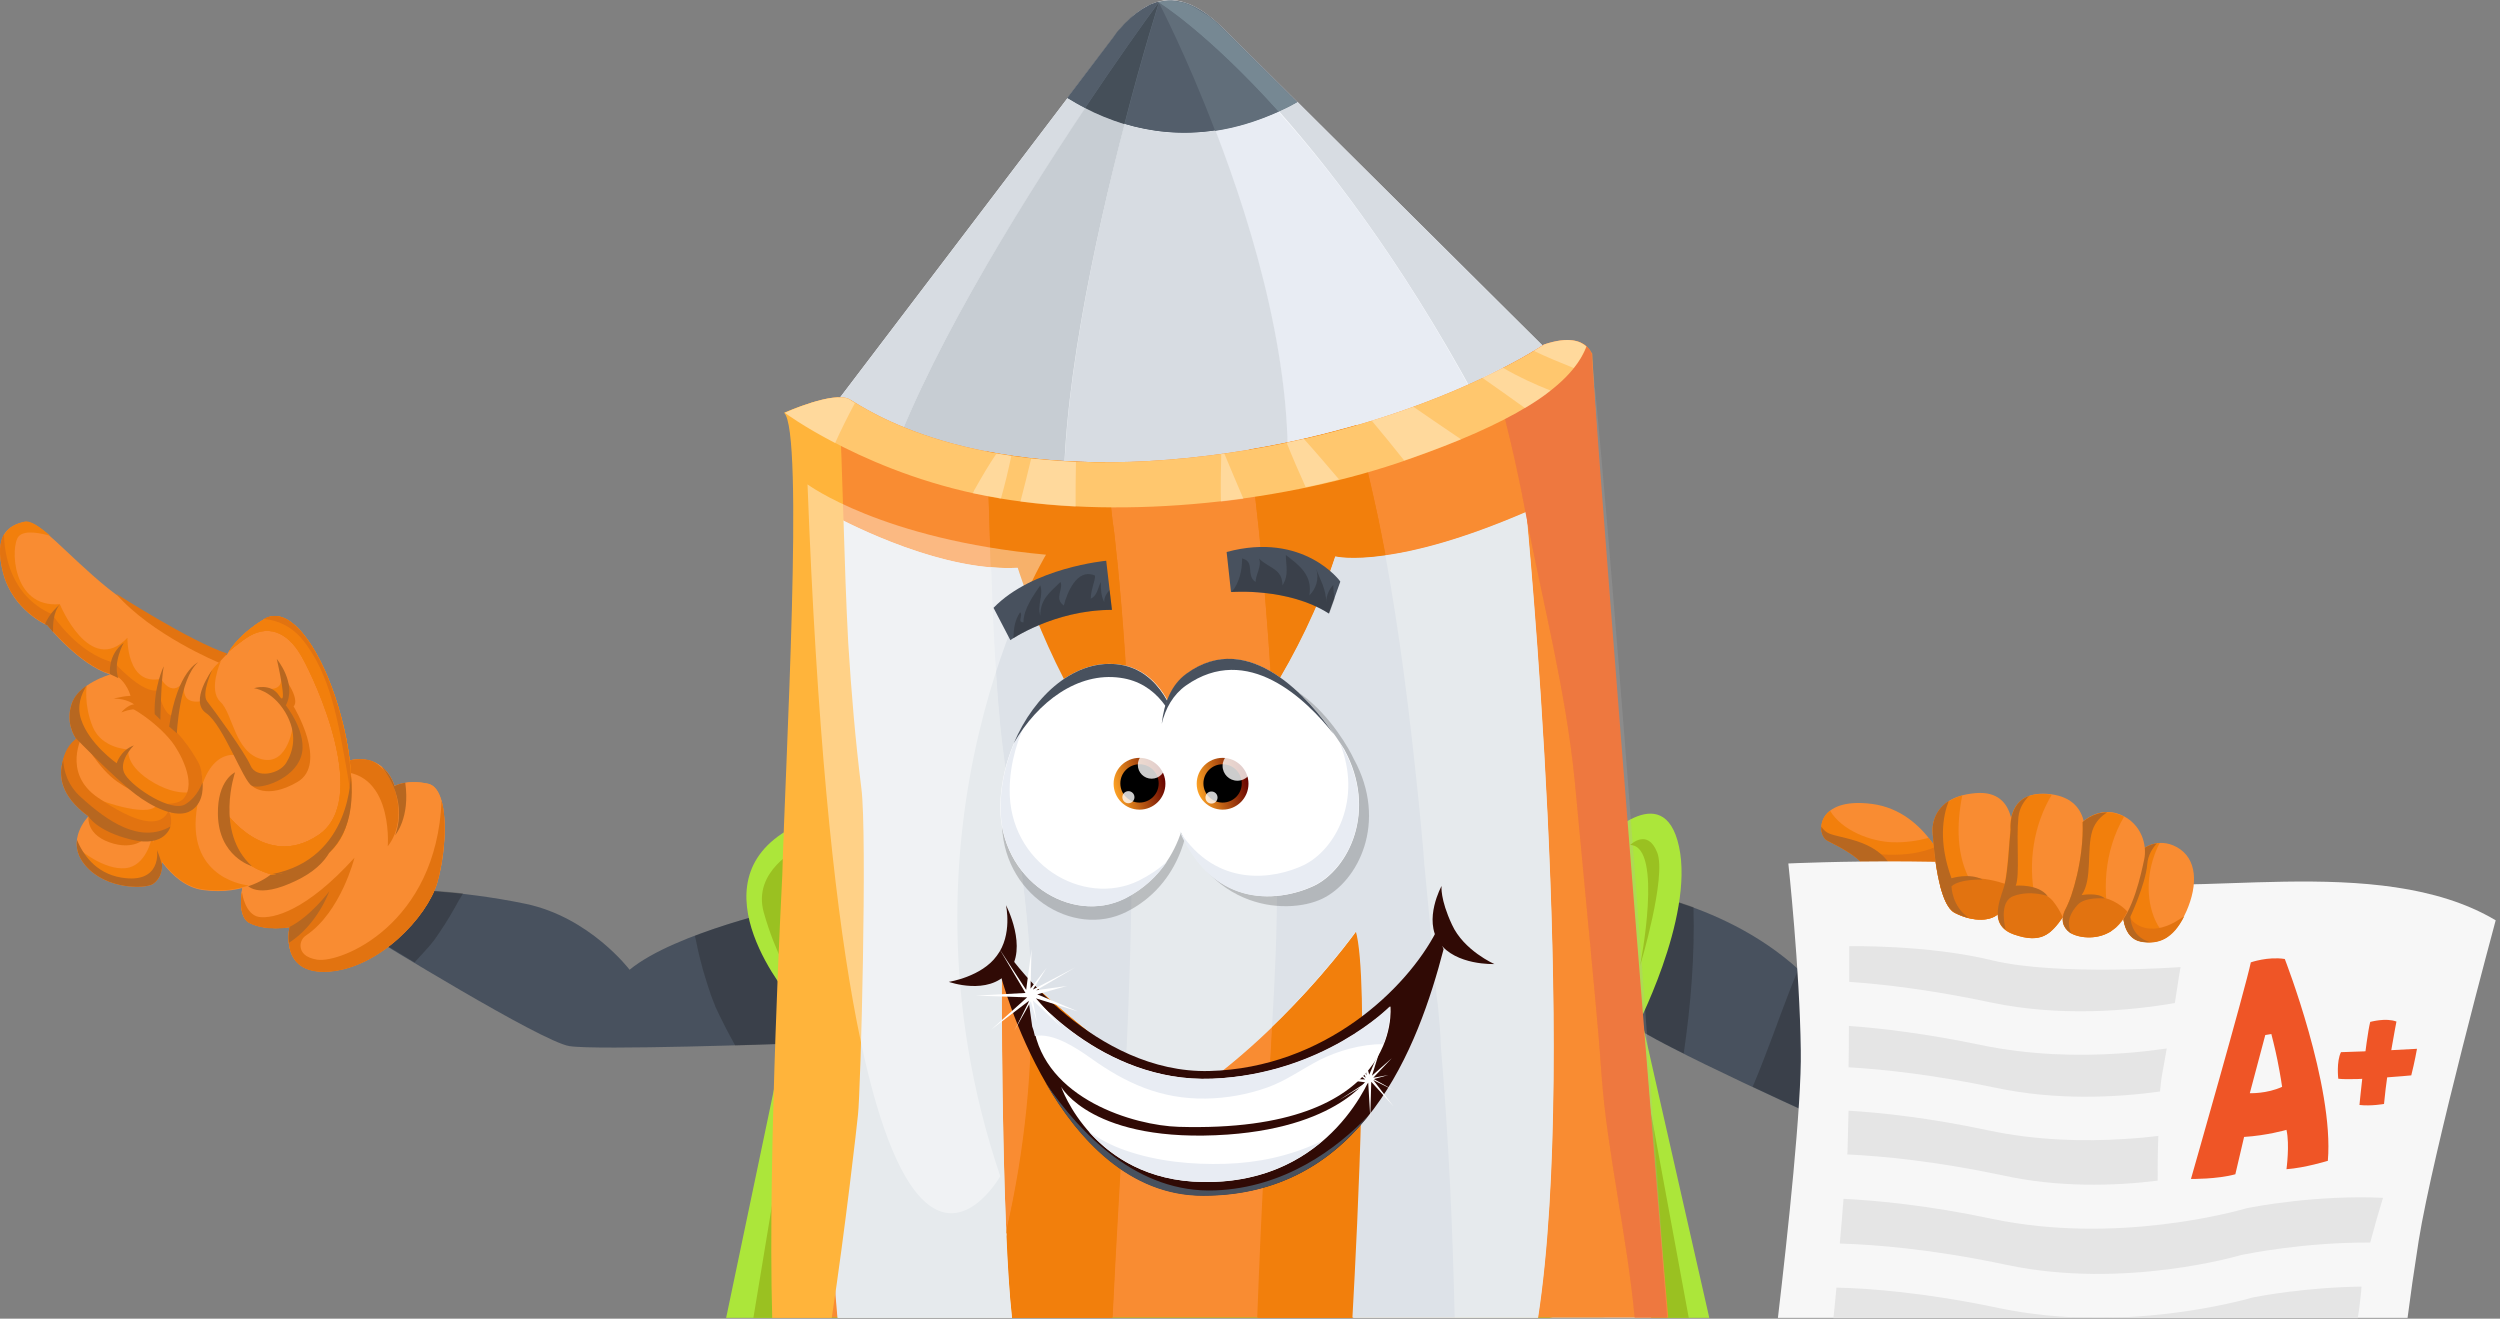 <svg width="455" height="240" viewBox="0 0 455 240" fill="none" xmlns="http://www.w3.org/2000/svg">
<rect x="0" y="0" width="455" height="240" fill="#808080" stroke="none"/>
<path d="M299.583 162.722C299.583 162.722 323.457 166.823 335.027 185.678L334.721 205.083C334.721 205.083 300.562 189.779 296.522 186.167L299.583 162.722Z" fill="#48515E"/>
<path opacity="0.28" d="M327.314 176.373C325.049 181.699 323.212 187.147 321.131 192.473C320.457 194.248 319.723 196.024 318.988 197.799C327.314 201.717 334.66 205.022 334.66 205.022L334.966 185.617C332.823 182.005 330.191 179.006 327.314 176.373Z" fill="#161616"/>
<path opacity="0.28" d="M306.439 191.739C307.725 182.923 308.459 174.047 308.214 165.11C303.134 163.273 299.583 162.661 299.583 162.661L296.522 186.107C297.747 187.209 301.603 189.351 306.439 191.739Z" fill="#161616"/>
<path d="M311.092 239.854L294.563 167.007L145.869 174.353L132.157 239.854H311.092Z" fill="#ACE63A"/>
<path d="M307.357 239.855L291.379 153.234L143.603 200.615L137.115 239.855H307.357Z" fill="#9AC121"/>
<path d="M67.879 170.68C67.879 170.68 98.549 189.596 103.63 190.392C108.711 191.188 142.808 189.963 142.808 189.963L144.155 165.048C144.155 165.048 122.913 169.639 114.587 176.496C114.587 176.496 107.364 166.946 95.671 164.497C83.061 161.865 71.858 161.865 71.858 161.865L67.879 170.68Z" fill="#48515E"/>
<path opacity="0.28" d="M75.899 174.659C76.695 173.802 77.49 172.945 78.286 172.027C78.531 171.721 78.837 171.354 79.021 171.109C80.368 169.211 81.592 167.313 82.755 165.232C83.245 164.314 83.734 163.457 84.285 162.6C77.062 161.804 71.981 161.804 71.981 161.804L67.941 170.619C67.941 170.619 71.063 172.517 75.47 175.149C75.531 175.027 75.776 174.843 75.899 174.659Z" fill="#161616"/>
<path opacity="0.28" d="M126.769 171.659C127.075 173.251 127.504 174.904 127.932 176.495C128.361 177.903 128.789 179.373 129.279 180.781C129.524 181.454 129.769 182.189 130.075 182.862C130.136 183.046 130.197 183.168 130.197 183.229C130.197 183.29 130.259 183.352 130.259 183.352C131.36 185.678 132.524 188.004 133.809 190.269C139.074 190.147 142.808 189.963 142.808 189.963L144.155 165.048C144.155 165.048 135.095 167.007 126.463 170.313C126.586 170.741 126.647 171.17 126.769 171.659Z" fill="#161616"/>
<path d="M144.216 182.128C144.216 182.128 125.545 160.763 143.971 150.724L144.216 182.128Z" fill="#ACE63A"/>
<path d="M145.257 154.458C145.257 154.458 136.87 158.498 139.013 166.089C141.155 173.68 144.155 178.271 144.155 178.271L145.257 154.458Z" fill="#9AC121"/>
<path d="M297.44 187.821C297.44 187.821 308.398 167.13 305.582 154.091C302.766 141.052 291.38 153.295 291.38 153.295L297.44 187.821Z" fill="#ACE63A"/>
<path d="M300.439 239.854C300.317 238.14 300.194 237.1 300.194 237.1C300.194 237.1 297.685 238.202 292.971 239.854H300.439Z" fill="#C7CDD3"/>
<path d="M300.501 239.854C300.378 238.14 300.256 237.1 300.256 237.1C300.256 237.1 297.195 238.202 291.686 239.854H300.501Z" fill="#E8ECF3"/>
<path d="M300.5 239.854C300.378 238.14 300.255 237.1 300.255 237.1C300.255 237.1 290.767 237.283 282.013 239.854H300.5Z" fill="#C7CDD3"/>
<path d="M146.174 81.182L202.738 6.743C209.41 -2.011 215.471 -1.949 222.817 5.335L287.277 69.367C287.277 69.367 254.343 87.793 217.491 93.609C180.516 99.425 146.174 81.182 146.174 81.182Z" fill="#F8FAFD"/>
<path d="M236.162 18.619L222.878 5.396C215.593 -1.888 209.472 -1.95 202.799 6.804L194.351 17.884C202.309 22.843 217.307 28.781 236.162 18.619Z" fill="#616E7A"/>
<path d="M271.116 77.142C281.094 72.796 287.216 69.367 287.216 69.367L236.162 18.558C234.998 19.17 233.897 19.782 232.795 20.272C243.508 32.393 257.22 50.635 271.116 77.142Z" fill="#D7DCE2"/>
<path d="M194.29 17.885L202.676 6.804L146.174 81.182C146.174 81.182 151.745 84.121 160.927 87.365C167.538 66.674 184.618 39.004 197.534 19.721C196.371 19.109 195.269 18.436 194.29 17.885Z" fill="#D7DCE2"/>
<path d="M207.39 2.03C207.513 1.907 207.757 1.785 207.88 1.662C207.696 1.785 207.574 1.907 207.39 2.03Z" fill="#F8FAFD"/>
<path d="M232.672 20.333C228.632 22.108 224.837 23.272 221.164 23.823C228.203 42.126 235.917 67.959 234.019 90.181C248.466 86.508 261.566 81.427 271.055 77.264C257.22 50.635 243.507 32.393 232.672 20.333Z" fill="#E8ECF3"/>
<path d="M221.225 23.762C214.92 24.741 209.411 24.006 204.636 22.598C199.31 43.289 192.637 73.897 193.739 94.405C201.269 94.956 209.288 94.895 217.369 93.609C223.062 92.691 228.632 91.467 234.081 90.181C235.978 67.898 228.265 42.004 221.225 23.762Z" fill="#D7DCE2"/>
<path d="M204.696 22.537C202.003 21.741 199.615 20.7 197.534 19.599C184.679 38.82 167.599 66.551 160.927 87.242C169.436 90.181 180.883 93.303 193.739 94.282C192.576 73.959 199.309 43.228 204.696 22.537Z" fill="#C7CDD3"/>
<path d="M216.878 0.927C217.552 1.234 218.164 1.601 218.776 2.029C218.164 1.601 217.49 1.234 216.878 0.927Z" fill="#616E7A"/>
<path d="M214.981 0.315C215.594 0.499 216.267 0.683 216.879 0.989C216.267 0.622 215.594 0.438 214.981 0.315Z" fill="#616E7A"/>
<path d="M236.162 18.619L222.817 5.396L236.162 18.619Z" fill="#616E7A"/>
<path d="M219.45 2.458C219.94 2.764 220.307 3.131 220.797 3.438C220.368 3.131 219.879 2.825 219.45 2.458Z" fill="#616E7A"/>
<path d="M207.942 1.662C208.309 1.478 208.554 1.295 208.921 1.111C208.554 1.295 208.187 1.478 207.942 1.662Z" fill="#616E7A"/>
<path d="M202.738 6.743C203.167 6.192 203.595 5.702 203.962 5.213C203.534 5.702 203.105 6.192 202.738 6.743Z" fill="#616E7A"/>
<path d="M208.859 1.05C209.288 0.867 209.716 0.683 210.084 0.499C209.655 0.683 209.227 0.867 208.859 1.05Z" fill="#616E7A"/>
<path d="M206.472 2.764C206.839 2.519 207.084 2.274 207.451 2.03C207.084 2.213 206.717 2.458 206.472 2.764Z" fill="#616E7A"/>
<path d="M206.472 2.764C206.043 3.07 205.615 3.499 205.248 3.866C205.615 3.437 206.043 3.07 206.472 2.764Z" fill="#616E7A"/>
<path d="M213.757 0.071C213.145 -0.052 212.533 0.009 211.92 0.071C212.533 0.009 213.145 0.009 213.757 0.071Z" fill="#616E7A"/>
<path d="M211.062 0.254C211.001 0.254 210.94 0.316 210.818 0.316L210.94 0.377C210.94 0.316 210.94 0.254 211.062 0.254Z" fill="#616E7A"/>
<path d="M197.473 19.66C199.554 20.762 201.942 21.741 204.635 22.598C208.002 9.498 210.94 0.377 210.94 0.377C208.063 4.233 203.166 11.151 197.473 19.66Z" fill="#454F59"/>
<path d="M197.473 19.66C203.166 11.151 208.063 4.295 210.879 0.377H210.512C210.389 0.438 210.144 0.499 210.022 0.56C209.594 0.683 209.165 0.867 208.798 1.111C208.43 1.295 208.186 1.479 207.818 1.662C207.696 1.785 207.451 1.907 207.329 2.03C206.961 2.275 206.716 2.458 206.349 2.764C205.921 3.07 205.492 3.499 205.125 3.866C204.696 4.233 204.268 4.723 203.9 5.152C203.472 5.58 203.043 6.131 202.676 6.682L194.228 17.823C195.269 18.436 196.371 19.109 197.473 19.66Z" fill="#535E6B"/>
<path d="M211.185 0.193C211.124 0.193 211.063 0.193 211.063 0.254C211.063 0.316 211.002 0.316 211.002 0.377L211.185 0.193Z" fill="#616E7A"/>
<path d="M210.757 0.315C210.696 0.315 210.634 0.377 210.573 0.377H210.941L210.757 0.315Z" fill="#616E7A"/>
<path d="M204.696 22.537C209.41 23.945 214.981 24.68 221.286 23.7C215.96 9.743 211.002 0.315 211.002 0.315C211.002 0.315 208.063 9.498 204.696 22.537Z" fill="#535E6B"/>
<path d="M232.672 20.333C233.774 19.844 234.937 19.293 236.039 18.619L222.755 5.397C222.02 4.662 221.408 4.111 220.735 3.56C220.245 3.193 219.878 2.826 219.388 2.581C219.204 2.458 218.898 2.275 218.715 2.152C218.041 1.724 217.429 1.356 216.817 1.05C216.205 0.744 215.531 0.499 214.919 0.377C214.491 0.316 214.123 0.193 213.695 0.193C213.083 0.071 212.47 0.132 211.858 0.193C211.613 0.254 211.369 0.254 211.124 0.316L210.818 0.499C210.879 0.438 219.694 5.886 232.672 20.333Z" fill="#768893"/>
<path d="M210.88 0.438C210.88 0.438 215.838 9.865 221.164 23.823C224.776 23.272 228.633 22.17 232.673 20.333C219.695 5.886 210.88 0.438 210.88 0.438Z" fill="#616E7A"/>
<path d="M147.521 158.743C147.521 158.743 141.155 210.042 140.971 239.793H303.623C302.337 225.163 291.685 104.138 289.788 64.348C289.604 64.409 288.563 60.185 281.034 62.695C281.034 62.695 256.792 79.162 216.39 83.325C175.987 87.487 157.5 74.326 154.622 72.673C151.745 71.082 142.869 75.122 142.869 75.122C146.603 78.183 148.011 139.338 147.521 158.743Z" fill="#F98C32"/>
<path d="M232.367 160.212C232.306 176.924 231.143 193.514 230.163 210.104C229.612 220.021 229.184 229.876 228.817 239.793H264.812C264.383 223.326 263.649 206.981 262.363 190.637C262.118 188.066 261.996 185.433 261.751 182.862C261.751 182.679 261.69 182.495 261.69 182.434C261.629 182.189 261.629 181.883 261.567 181.454C261.445 180.659 261.445 179.74 261.322 178.944C260.894 174.292 260.465 169.701 260.037 165.048C259.792 162.722 259.608 160.335 259.364 158.009C259.302 157.519 259.241 157.029 259.241 156.539C259.364 157.58 259.119 155.56 259.119 154.948C258.751 151.152 258.445 147.296 258.017 143.5C256.303 126.911 254.221 110.444 250.793 94.099C249.569 88.467 248.283 82.835 246.814 77.387C240.999 79.04 234.51 80.631 227.409 81.794C228.633 91.405 229.674 101.016 230.408 110.688C231.755 127.156 232.428 143.684 232.367 160.212Z" fill="#F27F0C"/>
<path d="M181.619 127.89C181.558 127.645 181.802 129.788 181.864 130.461C181.925 131.012 181.986 131.808 181.986 131.93C182.109 132.91 182.17 133.767 182.292 134.746C182.721 138.725 183.333 142.582 184.006 146.5C185.598 155.437 186.761 164.375 187.373 173.435C188.597 190.514 187.067 207.777 183.088 224.428C181.864 229.57 180.639 234.651 179.415 239.793H202.494C203.84 211.266 206.167 182.74 205.983 154.274C205.922 138.174 205.126 122.075 203.718 105.975C203.657 105.546 203.473 103.342 203.473 103.342C203.351 102.363 203.289 101.445 203.167 100.526C202.983 98.629 202.8 96.792 202.494 94.894C202.126 91.344 201.637 87.732 201.147 84.182C192.821 84.182 185.659 83.386 179.66 82.223C180.15 96.302 180.395 110.382 181.374 124.401C181.435 125.564 181.558 126.727 181.619 127.89Z" fill="#F27F0C"/>
<path d="M152.418 239.854H184.19C182.108 220.265 182.292 173.496 182.292 173.496C192.821 184.943 214.859 200.431 214.859 200.431C233.713 188.066 246.875 169.578 246.875 169.578C249.385 178.455 247.242 222.347 246.263 239.854H279.932C287.4 191.371 277.789 93.242 277.789 93.242C253.18 103.893 243.018 101.322 243.018 101.322C233.775 129.482 214.798 146.989 214.798 146.989C196.678 141.174 185.108 103.342 185.108 103.342C169.743 104.199 150.398 93.18 150.398 93.18C153.643 102.791 152.051 160.579 152.051 160.579C152.051 160.579 152.051 160.579 150.704 163.946C149.358 167.313 152.235 174.537 152.235 174.537C152.235 174.537 152.235 174.537 149.97 177.353C147.705 180.169 151.867 184.76 151.867 184.76C148.745 195.35 151.867 233.855 152.418 239.854Z" fill="#E6EAED"/>
<path d="M246.263 239.854C247.304 222.224 249.385 178.393 246.814 169.578C246.814 169.578 240.999 177.781 231.571 186.902C231.204 194.677 230.653 202.451 230.286 210.348C229.735 220.204 229.306 229.998 228.939 239.854H246.263Z" fill="#F27F0C"/>
<path d="M252.14 101.077C251.711 98.751 251.222 96.425 250.793 94.16C249.569 88.528 248.283 82.896 246.814 77.448C240.998 79.101 234.51 80.692 227.408 81.855C228.633 91.466 229.673 101.077 230.408 110.749C230.837 115.769 231.143 120.789 231.51 125.809C235.734 119.014 239.958 110.749 243.019 101.261C243.08 101.261 245.896 101.995 252.14 101.077Z" fill="#F27F0C"/>
<path d="M185.23 103.281C185.23 103.281 193.005 128.625 205.799 141.051C205.493 129.359 204.819 117.667 203.717 105.913C203.656 105.485 203.473 103.281 203.473 103.281C203.35 102.302 203.289 101.383 203.166 100.465C202.983 98.567 202.799 96.731 202.493 94.833C202.126 91.283 201.636 87.671 201.146 84.12C192.821 84.12 185.659 83.325 179.659 82.162C179.904 89.14 180.088 96.18 180.333 103.097C181.924 103.281 183.577 103.342 185.23 103.281Z" fill="#F27F0C"/>
<path d="M184.19 239.854H202.432C203.167 224.305 204.146 208.695 204.942 193.146C199.616 189.045 193.127 183.842 187.618 178.761C188.107 194.065 186.516 209.369 183.088 224.305C183.394 230.243 183.761 235.692 184.19 239.854Z" fill="#F27F0C"/>
<path d="M259.058 155.009C259.119 155.56 259.302 157.519 259.18 156.6C259.241 157.09 259.302 157.58 259.302 158.069C259.547 160.396 259.731 162.783 259.976 165.109C260.404 169.762 260.833 174.353 261.261 179.005C261.384 179.801 261.384 180.719 261.506 181.515C261.567 181.944 261.567 182.25 261.629 182.495C261.629 182.617 261.629 182.74 261.69 182.923C261.935 185.494 262.18 188.127 262.302 190.698C263.588 207.042 264.322 223.387 264.751 239.793H279.871C287.401 191.249 277.728 93.18 277.728 93.18C266.097 98.2 257.772 100.281 252.079 101.077C254.711 115.096 256.425 129.298 257.894 143.561C258.323 147.357 258.751 151.213 259.058 155.009Z" fill="#E6EAED"/>
<path d="M232.49 160.334C232.551 148.887 232.184 137.378 231.572 125.87C223.307 139.337 214.86 146.989 214.86 146.989C211.554 145.887 208.554 143.806 205.738 141.113C205.8 145.52 205.922 149.866 205.922 154.274C205.983 167.252 205.555 180.107 204.881 193.085C210.513 197.37 214.737 200.431 214.737 200.431C221.042 196.268 226.736 191.432 231.51 186.78C232 177.965 232.367 169.15 232.49 160.334Z" fill="#E6EAED"/>
<path d="M246.753 169.456C249.263 178.332 247.12 222.285 246.141 239.793H264.75C264.383 223.387 263.649 206.92 262.241 190.575C262.179 188.065 261.934 185.494 261.69 182.923C261.69 182.74 261.628 182.556 261.628 182.495C261.567 182.25 261.567 181.944 261.506 181.515C261.384 180.719 261.383 179.801 261.261 179.005C260.833 174.353 260.404 169.762 259.976 165.109C259.731 162.783 259.547 160.396 259.302 158.069C259.241 157.58 259.18 157.09 259.18 156.6C259.302 157.641 259.057 155.621 259.057 155.009C258.69 151.213 258.384 147.357 257.955 143.561C256.486 129.359 254.711 115.157 252.14 101.077C245.835 101.995 243.019 101.261 243.019 101.261C239.897 110.749 235.673 119.013 231.51 125.808C232.183 137.317 232.489 148.826 232.428 160.273C232.428 169.088 232.061 177.903 231.51 186.78C240.937 177.659 246.753 169.456 246.753 169.456Z" fill="#DDE2E8"/>
<path d="M205.983 154.274C205.983 149.867 205.86 145.52 205.799 141.113C193.066 128.686 185.23 103.342 185.23 103.342C183.639 103.404 182.047 103.403 180.333 103.22C180.578 110.321 180.823 117.361 181.374 124.401C181.435 125.564 181.557 126.727 181.619 127.89C181.557 127.645 181.802 129.788 181.863 130.461C181.925 131.012 181.986 131.808 181.986 131.93C182.108 132.91 182.17 133.767 182.292 134.746C182.72 138.725 183.333 142.582 184.006 146.5C185.598 155.437 186.761 164.375 187.373 173.435C187.495 175.21 187.557 176.985 187.618 178.761C193.066 183.78 199.616 189.045 204.942 193.146C205.554 180.107 205.983 167.13 205.983 154.274Z" fill="#DDE2E8"/>
<path d="M184.19 239.854C183.7 235.63 183.394 230.243 183.149 224.305V224.489C181.925 229.57 180.639 234.773 179.476 239.854H184.19Z" fill="#E6EAED"/>
<path d="M152.541 239.854H179.599C180.823 234.773 182.047 229.631 183.211 224.55C183.088 224.367 183.149 224.305 183.149 224.305C182.17 202.39 182.353 173.496 182.353 173.496C183.884 175.21 185.72 176.985 187.679 178.822C187.618 177.046 187.557 175.271 187.434 173.496C186.761 164.436 185.659 155.437 184.068 146.561C183.394 142.643 182.843 138.786 182.353 134.807C182.231 133.828 182.17 132.971 182.047 131.991C182.047 131.869 181.925 131.134 181.925 130.522C181.864 129.849 181.68 127.645 181.68 127.951C181.619 126.788 181.496 125.625 181.435 124.462C180.884 117.361 180.639 110.382 180.395 103.281C166.07 102.057 150.521 93.18 150.521 93.18C153.766 102.791 152.174 160.579 152.174 160.579C152.174 160.579 152.174 160.579 150.827 163.946C149.48 167.313 152.358 174.537 152.358 174.537C152.358 174.537 152.358 174.537 150.093 177.353C147.828 180.168 151.99 184.76 151.99 184.76C148.868 195.35 151.99 233.855 152.541 239.854Z" fill="#E6EAED"/>
<path d="M140.543 239.855H151.378C153.827 223.755 156.03 204.227 156.153 202.88C156.642 198.778 157.867 151.764 156.765 143.439C155.663 134.624 154.928 125.87 154.378 116.994C153.582 102.179 153.459 87.243 152.663 72.367C148.929 72.367 142.685 75.122 142.685 75.122C146.419 78.183 142.869 139.827 142.379 159.233C142.379 159.294 139.686 210.226 140.543 239.855Z" fill="#FFB43B"/>
<path d="M286.604 142.153C287.461 151.03 288.257 159.845 289.114 168.783C289.114 168.966 289.175 169.211 289.175 169.333C289.175 169.456 289.236 169.578 289.236 169.884C289.297 171.047 289.481 172.149 289.542 173.313C289.848 176.373 290.093 179.434 290.399 182.495C290.828 186.964 291.195 191.432 291.501 195.901C292.481 209.491 296.215 225.53 297.5 239.793H303.438C302.275 224.979 292.542 104.995 289.665 64.409C289.665 64.409 288.624 60.246 281.033 62.695C281.033 62.695 277.727 64.96 271.667 67.959C274.054 76.224 276.013 84.61 277.605 93.058C280.727 109.525 284.951 125.441 286.604 142.153Z" fill="#FF681F"/>
<path opacity="0.22" d="M286.604 142.153C287.461 151.03 288.257 159.845 289.114 168.783C289.114 168.966 289.175 169.211 289.175 169.333C289.175 169.456 289.236 169.578 289.236 169.884C289.297 171.047 289.481 172.149 289.542 173.313C289.848 176.373 290.093 179.434 290.399 182.495C290.828 186.964 291.195 191.432 291.501 195.901C292.481 209.491 296.215 225.53 297.5 239.793H303.438C302.459 224.918 293.888 104.75 289.665 64.409C289.665 64.409 288.624 60.246 281.033 62.695C281.033 62.695 277.727 64.96 271.667 67.959C274.054 76.224 276.013 84.61 277.605 93.058C280.727 109.525 284.951 125.441 286.604 142.153Z" fill="#B5B5B5"/>
<path d="M256.609 83.508C274.116 77.326 285.747 70.898 288.747 63.062C287.706 62.083 285.564 61.164 281.034 62.695C281.034 62.695 256.792 79.162 216.39 83.325C175.987 87.487 157.5 74.326 154.622 72.673C151.745 71.082 142.869 75.122 142.869 75.122C142.869 75.122 158.479 86.753 181.741 90.671C205.003 94.588 234.326 91.405 256.609 83.508Z" fill="#FFC76E"/>
<path opacity="0.32" d="M185.72 91.283C188.965 91.711 192.271 92.017 195.76 92.201C195.76 89.507 195.76 86.753 195.821 84.059C192.944 83.937 190.25 83.692 187.679 83.447C187.067 86.079 186.394 88.65 185.72 91.283Z" fill="white"/>
<path opacity="0.32" d="M182.169 90.732C182.904 88.161 183.516 85.59 184.067 82.957C183.149 82.835 182.231 82.651 181.374 82.529C179.905 84.671 178.68 86.814 177.395 89.079C177.395 89.079 177.395 89.14 177.333 89.14C177.272 89.324 177.211 89.569 177.027 89.752C178.497 90.058 180.088 90.365 181.68 90.609C181.863 90.732 182.047 90.732 182.169 90.732Z" fill="white"/>
<path opacity="0.32" d="M222.817 82.529C222.634 82.59 222.45 82.59 222.267 82.651C222.205 85.528 222.144 88.406 222.205 91.283C223.552 91.16 224.96 90.915 226.307 90.793C225.082 87.977 223.981 85.284 222.817 82.529Z" fill="white"/>
<path opacity="0.32" d="M237.264 79.835C236.223 80.08 235.183 80.264 234.142 80.509C235.244 83.263 236.407 85.957 237.631 88.651C239.713 88.283 241.672 87.732 243.692 87.243C241.61 84.794 239.468 82.284 237.264 79.835Z" fill="white"/>
<path opacity="0.32" d="M286.421 66.98C287.4 65.756 288.196 64.409 288.686 63.062C287.645 62.083 285.503 61.164 280.973 62.695C280.973 62.695 280.361 63.123 279.136 63.858C281.585 65.021 283.972 66.001 286.421 66.98Z" fill="white"/>
<path opacity="0.32" d="M273.504 66.919C272.402 67.47 271.117 68.082 269.77 68.755C272.341 70.531 274.973 72.428 277.544 74.265C279.259 73.224 280.911 72.183 282.197 71.081C279.259 69.918 276.32 68.572 273.504 66.919Z" fill="white"/>
<path opacity="0.32" d="M257.22 74.02C254.894 74.877 252.323 75.734 249.629 76.53C251.649 78.917 253.608 81.366 255.567 83.815C255.934 83.692 256.24 83.57 256.669 83.447C259.975 82.284 263.036 81.121 265.913 79.958C262.974 77.999 260.097 75.979 257.22 74.02Z" fill="white"/>
<path opacity="0.32" d="M155.601 73.347C155.112 73.04 154.805 72.857 154.561 72.673C151.683 71.082 142.807 75.122 142.807 75.122C142.807 75.122 146.174 77.632 151.99 80.631C153.091 78.183 154.316 75.734 155.601 73.347Z" fill="white"/>
<path opacity="0.39" d="M146.97 88.161C146.97 88.161 160.499 98.2 190.373 100.955C190.373 100.955 160.499 150.234 182.047 214.082C182.047 214.021 153.643 264.831 146.97 88.161Z" fill="white"/>
<path opacity="0.28" d="M217.92 125.258C213.573 127.584 210.819 135.665 213.084 145.214C217.92 165.844 234.081 166.701 240.631 163.579C247.181 160.457 252.691 149.622 246.385 138.113C246.385 138.052 235.856 115.586 217.92 125.258Z" fill="#494949"/>
<path opacity="0.28" d="M216.084 142.521C216.084 142.521 215.594 125.135 204.208 123.421C192.883 121.646 182.598 135.542 182.353 149.132C182.109 162.722 195.27 170.864 205.003 165.966C214.798 161.069 217.553 150.111 216.084 142.521Z" fill="#494949"/>
<path d="M215.778 140.072C215.778 140.072 215.288 122.687 203.902 120.973C192.577 119.197 182.292 133.094 182.047 146.684C181.925 160.212 194.964 168.415 204.697 163.518C214.492 158.621 217.247 147.663 215.778 140.072Z" fill="white"/>
<path d="M182.109 146.683C182.171 140.745 184.252 134.685 187.435 129.971C185.231 134.134 183.823 138.848 183.762 143.561C183.517 157.151 197.107 165.232 207.269 160.273C209.228 159.294 210.942 158.131 212.411 156.784C210.636 159.478 208.126 161.804 204.821 163.518C195.026 168.415 181.926 160.273 182.109 146.683Z" fill="#E8ECF3"/>
<path d="M203.901 123.36C196.188 122.258 188.842 127.706 184.496 135.297C188.23 126.421 195.821 119.748 203.84 120.972C211.186 122.136 214.002 129.849 215.042 135.052C213.757 130.094 210.635 124.278 203.901 123.36Z" fill="#48515E"/>
<path d="M215.961 122.687C209.717 127.339 210.941 138.787 213.145 146.439C218.716 166.334 232.918 164.191 239.223 161.192C245.467 158.131 250.732 147.602 244.672 136.399C244.549 136.399 230.531 111.913 215.961 122.687Z" fill="white"/>
<path d="M215.838 124.768C213.512 126.421 212.104 128.931 211.431 131.747C211.859 127.951 213.145 124.646 215.899 122.625C227.408 114.178 238.549 127.523 242.773 133.644C237.692 127.217 227.041 116.871 215.838 124.768Z" fill="#48515E"/>
<path d="M237.264 157.457C243.08 154.641 247.977 145.459 243.876 135.297C244.366 135.97 244.549 136.399 244.549 136.399C250.732 147.54 245.467 158.07 239.101 161.192C233.347 163.946 221.042 165.966 214.615 151.152C221.409 161.804 232 159.967 237.264 157.457Z" fill="#E8ECF3"/>
<path d="M222.451 146.5C224.614 146.5 226.368 144.746 226.368 142.582C226.368 140.418 224.614 138.664 222.451 138.664C220.287 138.664 218.533 140.418 218.533 142.582C218.533 144.746 220.287 146.5 222.451 146.5Z" fill="black"/>
<path d="M222.511 147.357C225.115 147.357 227.225 145.246 227.225 142.643C227.225 140.04 225.115 137.929 222.511 137.929C219.908 137.929 217.798 140.04 217.798 142.643C217.798 145.246 219.908 147.357 222.511 147.357Z" fill="url(#paint0_linear_3634_822)"/>
<path d="M222.511 146.071C224.438 146.071 226.001 144.509 226.001 142.582C226.001 140.655 224.438 139.093 222.511 139.093C220.584 139.093 219.022 140.655 219.022 142.582C219.022 144.509 220.584 146.071 222.511 146.071Z" fill="black"/>
<path opacity="0.8" d="M225.205 142.092C226.693 142.092 227.899 140.886 227.899 139.399C227.899 137.911 226.693 136.705 225.205 136.705C223.717 136.705 222.511 137.911 222.511 139.399C222.511 140.886 223.717 142.092 225.205 142.092Z" fill="white"/>
<path opacity="0.8" d="M220.491 146.255C221.1 146.255 221.593 145.762 221.593 145.153C221.593 144.545 221.1 144.051 220.491 144.051C219.882 144.051 219.389 144.545 219.389 145.153C219.389 145.762 219.882 146.255 220.491 146.255Z" fill="white"/>
<path d="M207.39 147.357C209.994 147.357 212.104 145.246 212.104 142.643C212.104 140.04 209.994 137.929 207.39 137.929C204.787 137.929 202.677 140.04 202.677 142.643C202.677 145.246 204.787 147.357 207.39 147.357Z" fill="url(#paint1_linear_3634_822)"/>
<path d="M207.39 146.071C209.317 146.071 210.88 144.509 210.88 142.582C210.88 140.655 209.317 139.093 207.39 139.093C205.463 139.093 203.901 140.655 203.901 142.582C203.901 144.509 205.463 146.071 207.39 146.071Z" fill="black"/>
<path opacity="0.8" d="M205.37 146.194C205.979 146.194 206.472 145.7 206.472 145.092C206.472 144.483 205.979 143.99 205.37 143.99C204.761 143.99 204.268 144.483 204.268 145.092C204.268 145.7 204.761 146.194 205.37 146.194Z" fill="white"/>
<path opacity="0.8" d="M209.595 141.725C210.981 141.725 212.104 140.601 212.104 139.215C212.104 137.829 210.981 136.705 209.595 136.705C208.208 136.705 207.085 137.829 207.085 139.215C207.085 140.601 208.208 141.725 209.595 141.725Z" fill="white"/>
<path d="M262.731 172.761C258.14 190.392 248.1 217.572 219.022 217.572C192.332 217.572 182.048 177.23 182.048 177.23L183.946 174.23C183.946 174.23 199.127 195.472 220.124 194.922C241.121 194.371 256.119 179.862 261.445 169.456L262.731 172.761Z" fill="#300A05"/>
<path d="M262.363 161.253C262.363 161.253 258.996 167.374 261.935 171.537C264.934 175.761 271.974 175.455 271.974 175.455C271.974 175.455 266.404 173.006 264.261 168.293C262.057 163.579 262.363 161.253 262.363 161.253Z" fill="#300A05"/>
<path d="M172.682 178.699C172.682 178.699 179.844 181.271 183.517 176.924C187.19 172.578 183.088 164.742 183.088 164.742C183.088 164.742 184.313 170.129 181.436 173.925C178.681 177.781 172.682 178.699 172.682 178.699Z" fill="#300A05"/>
<path d="M221.165 216.653C207.146 217.204 196.801 206.614 190.251 197.003C196.127 207.226 205.432 217.633 218.961 217.633C232.918 217.633 242.468 211.389 249.141 202.941C243.264 209.124 233.775 216.163 221.165 216.653Z" fill="#48515E"/>
<path d="M187.068 180.23C187.068 180.23 200.352 197.125 220.675 196.33C240.999 195.534 253.059 183.168 253.059 183.168C253.059 183.168 255.63 206.308 214.492 205.083C206.473 204.839 190.128 200.064 188.108 186.78L187.068 180.23Z" fill="white"/>
<path d="M188.353 188.555C191.658 187.943 195.76 190.636 198.453 192.534C204.942 197.187 211.309 200.064 219.451 199.941C223.246 199.88 227.041 199.207 230.653 197.921C234.081 196.697 236.897 194.616 240.08 192.963C243.447 191.249 247.732 190.024 251.773 190.024C253.303 186.229 252.936 183.168 252.936 183.168C252.936 183.168 240.876 195.473 220.553 196.33C200.229 197.125 186.945 180.23 186.945 180.23L187.863 186.841C188.108 187.453 188.23 188.004 188.353 188.555Z" fill="#E8ECF3"/>
<path d="M193.128 197.799C193.128 197.799 198.822 208.206 223.43 206.492C244.795 204.961 249.815 195.105 249.815 195.105C249.815 195.105 242.591 215.49 219.023 215.123C198.944 214.878 193.128 197.799 193.128 197.799Z" fill="white"/>
<path d="M240.081 207.899C234.694 210.409 228.939 211.634 223.001 211.817C216.941 212.001 210.574 211.389 204.82 209.369C202.31 208.511 200.168 207.348 198.147 205.94C202.065 210.348 208.615 215 218.961 215.123C228.939 215.245 236.04 211.695 240.876 207.471C240.631 207.654 240.387 207.777 240.081 207.899Z" fill="#E8ECF3"/>
<path d="M248.59 196.146L245.835 190.881L248.712 195.717L248.161 191.861L249.202 195.595L251.344 190.514L249.691 195.779L253.303 192.595L249.936 196.146L252.691 195.656L250.059 196.391L253.732 198.472L249.936 196.574L253.609 201.349L249.569 196.881L249.385 203.308L249.018 197.064L243.57 200.309L248.651 197.003L243.57 196.33L248.467 196.452L245.896 194.432L248.59 196.146Z" fill="white"/>
<path d="M187.985 180.107L195.699 176.067L188.598 180.23L194.229 179.434L188.781 180.964L196.188 184.086L188.536 181.699L193.189 186.964L187.985 182.066L188.72 186.045L187.618 182.25L184.618 187.576L187.373 182.066L180.395 187.392L186.945 181.515L177.579 181.209L186.639 180.719L181.925 172.761L186.761 180.168L187.741 172.761L187.557 179.924L190.495 176.128L187.985 180.107Z" fill="white"/>
<path d="M180.823 110.627L183.884 116.504C183.884 116.504 191.781 110.994 202.372 110.994L201.331 102.057C201.331 102.057 187.925 103.281 180.823 110.627Z" fill="#48515E"/>
<path opacity="0.28" d="M201.943 107.383C201.453 107.934 200.964 108.546 200.964 109.587C200.352 108.362 200.352 107.138 200.352 105.914C199.739 107.138 199.739 108.362 198.515 108.974C198.515 107.138 199.739 104.689 199.127 104.689C196.066 103.465 194.23 107.75 193.618 110.199C191.781 108.974 193.618 107.138 193.006 105.914C191.169 107.75 189.333 108.974 189.333 112.035C188.72 110.199 189.945 108.362 189.333 106.526C188.108 108.362 186.272 110.811 186.272 113.26C185.047 113.26 186.272 112.035 185.66 111.423C184.68 112.892 184.497 114.361 184.435 116.137C186.455 114.912 193.434 110.995 202.372 110.995L201.943 107.383Z" fill="#161616"/>
<path d="M223.246 100.465L224.041 107.75C224.041 107.75 234.387 106.893 241.855 111.668L243.937 105.852C243.998 105.852 237.264 96.67 223.246 100.465Z" fill="#48515E"/>
<path opacity="0.28" d="M241.366 109.587C241.366 107.138 240.141 105.301 239.529 103.465C240.141 105.301 239.529 107.138 238.305 108.362C238.917 104.689 236.468 102.853 234.02 101.016C234.02 102.853 234.632 104.689 233.407 106.526C233.407 103.465 230.959 103.465 229.122 101.629C229.734 102.853 228.51 104.689 228.51 105.914C226.674 104.689 228.51 102.241 226.062 101.629C226.062 103.832 225.572 106.036 224.164 107.75C224.898 107.689 234.754 107.077 241.917 111.668L242.896 108.974C242.774 108.117 242.651 107.26 242.651 106.465C241.978 107.138 241.366 108.362 241.366 109.587Z" fill="#161616"/>
<path d="M296.705 153.785C296.705 153.785 299.827 150.663 301.603 155.131C303.378 159.6 298.481 175.822 298.481 175.822C298.481 175.822 302.827 153.968 296.705 153.785Z" fill="#9AC121"/>
<path d="M44.923 158.009C44.923 158.009 42.291 166.273 45.352 167.926C48.413 169.517 52.698 168.721 52.698 168.721C52.698 168.721 50.678 177.414 59.799 176.802C68.981 176.19 77.735 166.885 79.572 160.641C81.408 154.397 81.837 143.5 77.919 142.643C74.001 141.786 71.797 143.072 71.797 143.072C71.797 143.072 69.961 135.787 61.391 139.032C52.882 142.276 44.923 158.009 44.923 158.009Z" fill="#F98C32"/>
<path d="M44.923 158.009C44.923 158.009 42.291 166.273 45.352 167.926C48.413 169.517 52.698 168.721 52.698 168.721C52.698 168.721 50.678 177.414 59.799 176.802C68.981 176.19 77.735 166.885 79.572 160.641C81.408 154.397 81.837 143.5 77.919 142.643C74.001 141.786 71.797 143.072 71.797 143.072C71.797 143.072 69.961 135.787 61.391 139.032C52.882 142.276 44.923 158.009 44.923 158.009Z" fill="#F98C32"/>
<path d="M59.187 140.684C59.187 140.684 62.798 137.44 67.022 138.297C71.308 139.154 74.919 148.398 70.573 154.029C70.573 154.029 71.797 138.297 59.187 140.684Z" fill="#E27310"/>
<path d="M44.617 160.641C44.617 160.641 45.964 163.702 52.698 160.824C59.37 158.008 61.513 154.152 61.697 148.153L44.617 160.641Z" fill="#B76720"/>
<path d="M27.844 160.886C26.619 161.743 19.396 162.049 15.539 157.519C11.683 152.989 16.09 148.581 16.09 148.581C6.357 141.48 13.886 134.502 13.886 134.502C13.886 134.502 11.805 131.869 13.03 128.135C14.254 124.401 20.069 122.748 20.069 122.748C14.499 121.095 8.622 113.811 8.622 113.811C8.622 113.811 2.317 111.178 0.541 104.2C-1.234 97.221 1.704 95.629 4.337 95.017C6.969 94.405 12.05 100.894 19.58 107.016C27.109 113.137 41.25 119.259 41.25 119.259C41.25 119.259 42.842 115.831 48.045 112.709C52.514 110.015 57.779 117.177 61.023 126.911C64.267 136.644 65.308 147.724 61.635 153.173C57.962 158.682 49.269 159.172 49.269 159.172C49.269 159.172 44.739 163.09 36.904 161.988C33.843 161.559 31.394 159.417 29.497 156.907C29.374 156.907 29.925 159.478 27.844 160.886Z" fill="#F98C32"/>
<path d="M47.739 125.197C47.739 125.197 51.351 126.237 51.167 123.483C50.983 120.789 51.167 121.83 51.167 121.83L52.024 124.034L51.718 127.4L51.29 127.645C51.351 127.768 49.575 125.503 47.739 125.197Z" fill="#F27F0C"/>
<path d="M45.841 143.011C45.841 143.011 48.412 145.643 54.105 142.337C59.799 139.031 53.432 128.563 53.432 128.563C53.432 128.563 54.718 127.645 52.024 123.727C52.024 123.727 52.514 127.156 51.351 127.706L51.84 128.931C51.84 128.931 53.554 131.073 53.677 132.726C53.799 134.44 54.595 137.685 53.248 138.787C51.902 139.888 52.208 140.623 49.392 141.541C46.576 142.521 45.841 143.011 45.841 143.011Z" fill="#E27310"/>
<path d="M35.741 147.785C37.271 135.481 43.393 137.501 43.393 137.501L38.679 129.849L36.475 127.645C32.007 128.258 33.843 123.36 33.843 123.36C31.517 127.584 29.313 123.544 29.313 123.544C23.008 124.891 23.191 116.076 23.191 116.076C16.335 123.238 10.887 109.954 10.887 109.954C2.133 110.75 1.827 99.302 3.419 97.588C4.582 96.364 7.642 97.099 9.173 97.527C7.092 95.752 5.5 94.65 4.398 94.956C1.766 95.568 -1.173 97.16 0.603 104.138C2.378 111.117 8.683 113.749 8.683 113.749C8.683 113.749 13.703 119.932 18.845 122.197C20.192 122.442 21.477 123.054 22.579 124.034C24.477 125.625 26.619 127.829 27.905 130.216C28.701 130.706 29.435 131.196 30.109 131.808C32.557 133.951 35.557 137.195 36.536 140.378C37.638 144.174 34.516 146.255 31.517 145.398C31.517 145.949 31.456 146.561 31.272 147.173C30.782 148.949 29.497 150.479 27.905 151.397C28.211 153.601 27.538 155.927 25.946 157.58C23.497 160.09 20.498 160.151 17.621 159.233C21.539 161.865 26.864 161.498 27.844 160.763C29.925 159.355 29.374 156.784 29.497 156.784C31.394 159.294 33.843 161.437 36.904 161.865C40.332 162.355 43.087 161.865 45.168 161.192L45.229 161.131C45.229 161.192 34.21 160.151 35.741 147.785Z" fill="#F27F0C"/>
<path d="M40.21 120.299C40.21 120.299 37.088 122.319 37.088 126.788C37.088 126.788 36.537 127.584 38.924 130.094C41.312 132.543 44.25 138.113 44.25 138.113C44.25 138.113 44.985 141.847 48.046 141.541C51.106 141.296 53.739 139.582 53.861 136.032C53.984 132.481 53.371 131.747 53.371 131.747C53.371 131.747 52.576 139.46 47.617 138.174C42.659 136.889 42.414 129.849 40.087 127.706C37.822 125.564 40.21 120.299 40.21 120.299Z" fill="#F27F0C"/>
<path d="M50.8 126.605C52.576 129.421 50.372 119.932 50.372 119.932C50.372 119.932 54.106 124.401 52.025 128.38C52.025 128.38 56.187 133.583 54.779 137.746C53.371 141.909 47.372 143.745 45.842 143.01C44.312 142.276 40.639 131.93 37.517 129.788C34.394 127.645 38.618 121.952 38.618 121.952C38.618 121.952 36.598 126.237 37.7 127.645C38.802 129.053 44.556 136.889 45.597 139.338C46.638 141.786 50.862 140.868 52.086 138.848C53.31 136.828 54.29 133.644 51.902 129.604C49.454 125.564 46.209 125.258 46.209 125.258C46.209 125.258 49.27 124.217 50.8 126.605Z" fill="#B76720"/>
<path d="M80.368 145.704C79.449 168.293 62.064 175.333 57.718 174.659C55.514 174.292 54.84 173.313 54.718 172.394C54.596 171.537 55.024 170.68 55.698 170.252C62.064 165.967 64.513 156.111 64.513 156.111C55.697 165.844 49.698 167.252 47.127 166.885C44.617 166.456 44.066 162.539 44.066 162.539L43.944 162.661C43.699 164.865 43.883 167.191 45.352 167.987C48.413 169.578 52.698 168.783 52.698 168.783C52.698 168.783 50.678 177.475 59.799 176.863C68.981 176.251 77.735 166.946 79.572 160.702C80.857 156.233 81.47 149.561 80.368 145.704Z" fill="#E27310"/>
<path d="M71.92 152.009C71.92 152.009 74.675 148.826 73.757 142.46C72.471 142.643 71.798 143.072 71.798 143.072C71.798 143.072 71.247 140.868 69.349 139.46C69.349 139.46 74.43 144.97 71.92 152.009Z" fill="#B76720"/>
<path d="M59.922 162.233C59.922 162.233 56.433 166.885 52.637 168.721C52.637 168.721 52.637 168.721 52.576 168.721C52.637 168.721 52.698 168.721 52.698 168.721C52.698 168.721 52.392 170.007 52.576 171.599C57.779 168.293 59.922 162.233 59.922 162.233Z" fill="#B76720"/>
<path d="M27.599 152.56C27.599 152.56 29.619 155.927 28.762 158.07C27.905 160.151 23.436 160.763 23.436 160.763C23.436 160.763 18.172 160.212 16.642 158.07C15.172 155.927 14.621 154.703 14.621 154.703C14.621 154.703 18.968 158.376 22.824 158.009C26.62 157.641 27.599 152.56 27.599 152.56Z" fill="#F27F0C"/>
<path d="M17.07 145.214C17.07 145.214 26.742 149.071 28.518 146.561L30.66 147.602C30.66 147.602 31.211 150.112 29.62 150.418C27.967 150.785 24.722 150.846 21.723 149.193C18.723 147.479 17.07 145.214 17.07 145.214Z" fill="#F27F0C"/>
<path d="M15.049 133.767C15.049 133.767 11.193 140.623 17.804 145.153C24.416 149.683 29.19 151.03 30.721 147.479C30.721 147.479 32.312 150.785 29.374 152.132C26.803 153.356 18.416 149.683 18.416 149.683L13.029 144.48L11.193 140.929C11.193 141.052 10.764 135.603 15.049 133.767Z" fill="#E27310"/>
<path d="M23.804 126.85L26.497 129.727L31.639 133.032L31.823 130.216C29.864 130.89 28.762 125.625 28.762 125.625C25.946 126.36 20.804 120.606 20.804 120.606C14.07 119.014 9.479 111.79 9.479 111.79C1.766 108.424 0.786 100.588 0.725 97.221C-0.071 98.568 -0.316 100.71 0.541 104.138C2.317 111.117 8.622 113.749 8.622 113.749C8.622 113.749 14.438 120.912 19.947 122.626L20.498 122.503C23.253 124.034 23.804 126.85 23.804 126.85Z" fill="#E27310"/>
<path d="M36.414 143.623C36.414 143.623 33.536 145.582 28.088 142.521C22.64 139.399 23.375 136.399 23.375 136.399C23.375 136.399 18.539 136.277 16.886 132.298C15.233 128.319 15.784 124.829 15.784 124.829C15.784 124.829 14.07 126.482 13.886 128.931C13.703 131.379 14.866 134.012 16.825 136.399C18.783 138.787 21.722 140.868 21.722 140.868L26.986 145.459C26.986 145.459 31.884 148.153 33.536 147.296C35.189 146.439 36.291 145.214 36.414 143.623Z" fill="#F27F0C"/>
<path d="M36.72 143.867C36.72 143.867 37.148 140.684 36.108 138.787C35.006 136.828 32.373 132.359 27.782 129.849C23.191 127.339 23.925 128.869 23.925 128.869C23.925 128.869 28.149 131.073 31.271 134.991C32.434 136.46 36.046 142.459 33.353 145.398C32.129 146.745 28.456 146.132 28.884 146.377C29.312 146.622 33.047 148.459 35.067 146.561C35.863 145.888 36.72 143.867 36.72 143.867Z" fill="#E27310"/>
<path d="M16.152 148.214C16.152 148.214 15.295 151.642 19.886 153.295C24.478 154.948 26.559 152.438 26.559 152.438L16.152 148.214Z" fill="#E27310"/>
<path d="M15.111 134.746C15.111 134.746 17.988 139.95 21.355 142.276C24.722 144.602 26.069 144.663 26.069 144.663L15.111 134.746Z" fill="#E27310"/>
<path d="M24.722 144.602C27.538 146.745 32.129 149.194 34.761 147.541C37.394 145.949 36.843 142.399 36.843 142.399C36.843 142.399 35.986 145.031 33.721 146.378C31.211 147.908 24.355 143.439 22.824 141.052C21.233 138.726 24.355 135.665 24.355 135.665C21.906 136.583 21.233 138.909 21.233 138.909C21.233 138.909 16.213 135.42 14.744 130.89C13.948 128.441 14.805 126.299 15.784 124.768C14.56 125.625 13.458 126.727 13.03 128.135C11.928 131.502 13.519 133.951 13.825 134.44H13.887C13.887 134.44 20.743 141.542 24.722 144.602Z" fill="#B76720"/>
<path d="M10.887 110.015C10.887 110.015 8.928 111.607 8.193 113.627C8.499 113.749 8.622 113.81 8.622 113.81C8.622 113.81 8.989 114.3 9.663 115.035C9.601 113.627 9.724 111.362 10.887 110.015Z" fill="#B76720"/>
<path d="M23.864 152.805C30.108 154.335 31.026 150.418 31.026 150.418C25.456 153.601 19.518 149.438 14.804 145.153C12.294 142.949 11.621 140.317 11.498 138.358C10.642 141.052 10.886 144.786 16.09 148.581C16.09 148.581 17.62 151.275 23.864 152.805Z" fill="#B76720"/>
<path d="M22.089 159.723C17.314 158.927 15.049 155.376 14.008 152.866C13.825 154.274 14.131 155.866 15.539 157.519C19.395 162.049 26.619 161.743 27.843 160.886C29.373 159.845 29.496 158.192 29.496 157.396C29.067 155.866 28.578 154.703 28.578 154.703C28.578 154.703 29.557 160.947 22.089 159.723Z" fill="#B76720"/>
<path d="M30.782 132.236L32.19 133.461C32.19 133.461 32.618 123.605 36.046 120.544C36.108 120.544 32.312 121.952 30.782 132.236Z" fill="#B76720"/>
<path d="M28.15 129.972L29.191 131.012C29.191 131.012 29.313 123.605 29.803 121.279C29.803 121.218 27.966 125.013 28.15 129.972Z" fill="#B76720"/>
<path d="M21.539 123.421L20.008 122.687C20.008 122.687 19.58 119.136 22.518 116.994C22.518 116.994 20.498 120.605 21.539 123.421Z" fill="#B76720"/>
<path d="M26.925 129.543C26.925 129.543 25.272 128.38 22.089 129.665C22.089 129.665 23.191 128.257 24.415 128.196C24.415 128.196 23.007 127.094 20.681 127.156C20.681 127.156 23.681 126.299 25.211 126.788L26.925 129.543Z" fill="#E27310"/>
<path d="M61.635 153.173C65.308 147.724 64.268 136.644 61.023 126.911C57.779 117.177 52.514 110.015 48.045 112.709C44.189 115.035 42.352 117.483 41.618 118.647C42.046 118.218 42.903 117.483 44.617 116.259C48.596 113.443 52.269 114.912 54.84 119.381C57.411 123.85 67.512 145.643 57.901 152.009C48.29 158.437 40.883 147.602 40.883 147.602C40.883 147.602 40.393 153.785 44.923 157.029C46.331 158.07 47.923 158.743 49.453 159.172C50.617 159.049 58.269 158.253 61.635 153.173Z" fill="#F27F0C"/>
<path d="M61.635 153.173C65.308 147.724 64.268 136.644 61.023 126.911C57.779 117.177 52.514 110.015 48.045 112.709C44.189 115.035 42.352 117.483 41.618 118.647C42.046 118.218 42.903 117.483 44.617 116.259C48.596 113.443 52.269 114.912 54.84 119.381C57.411 123.85 67.512 145.643 57.901 152.009C48.29 158.437 40.883 147.602 40.883 147.602C40.883 147.602 40.393 153.785 44.923 157.029C46.331 158.07 47.923 158.743 49.453 159.172C50.617 159.049 58.269 158.253 61.635 153.173Z" fill="#F27F0C"/>
<path d="M61.635 153.173C65.308 147.724 64.268 136.644 61.023 126.911C57.779 117.177 52.514 110.015 48.045 112.709C44.189 115.035 42.352 117.483 41.618 118.647C42.046 118.218 42.903 117.483 44.617 116.259C48.596 113.443 52.269 114.912 54.84 119.381C57.411 123.85 67.512 145.643 57.901 152.009C48.29 158.437 40.883 147.602 40.883 147.602C40.883 147.602 40.393 153.785 44.923 157.029C46.331 158.07 47.923 158.743 49.453 159.172C50.617 159.049 58.269 158.253 61.635 153.173Z" fill="#F27F0C"/>
<path d="M55.024 116.381C60.227 122.687 61.635 131.991 63.043 139.766C63.227 140.868 63.472 142.092 63.594 143.255C63.717 143.378 63.839 143.5 63.9 143.561C63.962 138.419 62.798 132.42 60.962 126.849C57.718 117.177 52.514 110.015 48.045 112.647C50.678 112.892 53.188 114.116 55.024 116.381Z" fill="#E27310"/>
<path d="M42.781 140.562C42.781 140.562 39.047 151.458 45.842 157.641C45.842 157.641 39.781 155.927 39.659 148.214C39.536 141.97 42.781 140.562 42.781 140.562Z" fill="#B76720"/>
<path d="M21.049 107.995C21.049 107.995 34.639 116.749 41.373 118.953L39.842 120.605C39.842 120.605 27.538 115.524 21.049 107.995Z" fill="#E27310"/>
<path d="M49.392 159.11C49.392 159.11 65.921 159.784 63.839 140.807C63.839 140.807 64.145 156.356 49.392 159.11Z" fill="#B76720"/>
<path d="M354.801 159.233C354.801 159.233 351.005 147.663 340.721 146.316C330.437 144.97 330.498 151.887 332.64 152.989C334.722 154.091 340.598 156.723 340.476 160.396L354.801 159.233Z" fill="#F98C32"/>
<path d="M344.516 153.295C340.537 153.173 335.272 151.214 333.068 147.541C330.742 149.316 331.293 152.254 332.579 152.989C334.66 154.091 340.537 156.723 340.414 160.396L354.8 159.233C354.8 159.233 353.637 155.805 351.005 152.499C348.923 153.05 346.72 153.356 344.516 153.295Z" fill="#F27F0C"/>
<path d="M343.781 155.56C339.68 155.438 333.742 154.581 331.477 150.663C331.477 151.704 331.905 152.622 332.578 152.989C334.66 154.091 340.537 156.723 340.414 160.396L354.8 159.233C354.8 159.233 354.004 156.907 352.229 154.152C349.658 155.254 346.842 155.621 343.781 155.56Z" fill="#E27310"/>
<path d="M333.252 151.826C332.334 151.52 331.844 151.03 331.477 150.418C331.416 151.581 331.844 152.622 332.579 152.989C334.66 154.091 340.537 156.723 340.415 160.396L345.128 160.029C343.353 153.234 336.191 152.805 333.252 151.826Z" fill="#B76720"/>
<path d="M323.58 239.855H438.176C438.666 235.998 439.34 231.285 440.197 225.836C442.768 209.798 454.215 167.497 454.215 167.497C432.789 154.703 397.407 164.13 381.245 159.723C365.084 155.315 325.478 157.152 325.478 157.152C325.478 157.152 327.559 176.374 327.743 191.188C327.926 200.921 325.355 224.734 323.58 239.855Z" fill="#F7F7F7"/>
<path d="M389.693 154.764C389.693 154.764 392.57 152.132 396.243 154.213C399.916 156.295 400.039 161.008 397.957 165.783C395.815 170.619 393.06 171.905 389.693 171.293C386.326 170.681 386.387 166.089 386.387 166.089C386.387 166.089 389.632 160.09 389.693 154.764Z" fill="#F98C32"/>
<path d="M391.958 166.763C390.366 162.478 390.978 157.458 393.06 153.418C391.04 153.54 389.693 154.764 389.693 154.764C389.632 160.09 386.387 166.151 386.387 166.151C386.387 166.151 386.265 170.742 389.693 171.354C391.407 171.66 392.999 171.476 394.407 170.558C393.366 169.517 392.509 168.232 391.958 166.763Z" fill="#F27F0C"/>
<path d="M395.753 167.864C393.856 168.905 391.652 169.456 389.571 168.599C388.101 167.987 387.244 166.701 386.877 165.232C386.571 165.844 386.387 166.212 386.387 166.212C386.387 166.212 386.265 170.803 389.693 171.415C392.876 171.966 395.508 170.864 397.529 166.763C396.978 167.13 396.365 167.497 395.753 167.864Z" fill="#E27310"/>
<path d="M392.693 214.879C392.693 212.798 392.693 209.798 392.815 206.737C390.918 206.982 388.898 207.166 386.816 207.288C379.348 207.778 370.594 207.594 361.718 205.697C351.066 203.432 342.434 202.513 336.435 202.146C336.374 205.084 336.313 207.594 336.252 209.431C336.252 209.614 336.252 209.859 336.19 210.104C342.618 210.41 352.229 211.328 364.411 213.9C374.634 216.165 384.857 215.858 392.693 214.879Z" fill="#E5E5E5"/>
<path d="M360.616 190.209C350.638 188.127 342.435 187.148 336.497 186.719C336.497 189.168 336.497 191.739 336.436 194.249C342.802 194.616 351.923 195.596 363.248 197.983C374.206 200.309 385.102 199.759 393.122 198.657C393.244 197.371 393.367 196.208 393.55 195.29C393.734 194.249 394.04 192.657 394.346 190.821C391.714 191.188 388.775 191.556 385.653 191.739C378.246 192.229 369.492 192.045 360.616 190.209Z" fill="#E5E5E5"/>
<path d="M407.936 228.408L408.242 228.347C408.916 228.224 419.2 226.082 431.382 226.143C432.178 223.143 433.035 220.144 433.708 218.001C421.649 217.45 410.324 219.593 408.916 219.899C406.528 220.572 385.042 226.51 362.698 221.858C350.883 219.348 341.578 218.491 335.518 218.185C335.334 220.756 335.089 223.572 334.844 226.326C341.088 226.51 351.617 227.306 365.391 230.244C386.694 234.713 407.692 228.469 407.936 228.408Z" fill="#E5E5E5"/>
<path d="M429.117 239.855C429.423 238.019 429.607 236.243 429.729 235.08C429.729 234.774 429.79 234.468 429.79 234.162C419.812 234.285 411.303 235.876 410.079 236.121C407.691 236.794 386.204 242.732 363.86 238.08C350.27 235.203 339.986 234.468 334.232 234.346C334.048 236.366 333.865 238.264 333.681 239.916H429.117V239.855Z" fill="#E5E5E5"/>
<path d="M362.269 182.434C374.941 185.128 387.674 183.965 395.816 182.557C396.367 178.945 396.856 176.007 396.856 176.007C396.856 176.007 374.39 177.659 362.575 174.782C350.761 171.905 336.558 172.211 336.558 172.211C336.558 172.211 336.558 174.782 336.558 178.7C342.864 179.129 351.556 180.169 362.269 182.434Z" fill="#E5E5E5"/>
<path d="M351.739 151.275C351.739 151.275 352.29 164.375 355.779 166.15C359.269 167.926 362.513 167.62 363.799 166.212C365.084 164.804 366.186 153.356 366.186 153.356C366.186 153.356 367.778 143.562 359.452 144.358C351.188 145.092 351.739 151.275 351.739 151.275Z" fill="#F98C32"/>
<path d="M358.718 160.519C356.024 155.805 356.086 150.051 357.126 144.786C351.311 146.378 351.739 151.275 351.739 151.275C351.739 151.275 352.29 164.375 355.78 166.151C359.269 167.926 362.513 167.62 363.799 166.212C363.86 166.151 363.921 166.028 364.044 165.845C361.962 164.437 360.065 162.784 358.718 160.519Z" fill="#F27F0C"/>
<path d="M387.734 166.824C387.734 166.824 390.489 160.947 390.795 157.335C390.917 155.621 391.774 154.336 392.57 153.479C390.856 153.724 389.693 154.764 389.693 154.764C389.632 160.09 386.387 166.151 386.387 166.151C386.387 166.151 386.265 170.742 389.693 171.354C390.244 171.476 390.795 171.476 391.346 171.476C387.673 170.497 387.734 166.824 387.734 166.824Z" fill="#B76720"/>
<path d="M365.942 150.969C365.942 150.969 365.146 143.562 373.226 144.541C381.307 145.582 379.348 153.662 379.226 155.254C379.103 156.846 377.879 163.457 375.614 166.701C373.349 169.946 371.574 171.721 366.615 170.007C361.657 168.293 364.289 163.212 364.901 161.008C365.391 158.804 365.697 152.438 365.942 150.969Z" fill="#F98C32"/>
<path d="M370.349 163.335C369.064 157.029 370.104 150.173 373.41 144.664C373.349 144.664 373.226 144.603 373.165 144.603C365.085 143.562 365.88 151.03 365.88 151.03C365.697 152.499 365.391 158.866 364.779 161.07C364.228 163.273 361.534 168.354 366.493 170.068C369.798 171.232 371.696 170.803 373.288 169.456C371.941 167.803 370.839 165.845 370.349 163.335Z" fill="#F27F0C"/>
<path d="M379.102 149.561C379.102 149.561 382.041 146.623 385.959 148.275C389.815 149.928 390.795 153.846 390.244 156.417C389.693 158.988 388.224 166.089 385.163 168.783C382.102 171.415 378.062 170.558 376.776 169.64C375.491 168.722 375.001 167.191 376.103 165.232C377.143 163.273 379.347 156.356 379.102 149.561Z" fill="#F98C32"/>
<path d="M386.571 148.643C386.387 148.52 386.142 148.398 385.898 148.337C382.041 146.684 379.041 149.622 379.041 149.622C379.286 156.417 377.082 163.273 376.042 165.293C374.94 167.314 375.491 168.783 376.715 169.701C377.878 170.558 381.429 171.354 384.367 169.395C382.408 162.477 382.959 154.825 386.571 148.643Z" fill="#F27F0C"/>
<path d="M353.086 161.192C353.698 163.518 354.555 165.538 355.779 166.151C359.269 167.926 362.513 167.62 363.799 166.212C364.35 165.661 364.839 163.396 365.207 160.947C361.289 159.6 356.636 159.172 353.086 161.192Z" fill="#E27310"/>
<path d="M373.594 163.947C371.635 161.682 367.594 161.62 365.085 163.028C364.717 163.212 364.411 163.334 364.044 163.457C363.37 165.844 363.003 168.783 366.554 170.068C371.451 171.782 373.226 170.129 375.43 166.946C374.94 165.844 374.328 164.865 373.594 163.947Z" fill="#E27310"/>
<path d="M384.613 164.008C382.531 162.967 379.899 162.845 377.818 164.008C377.389 164.253 376.961 164.253 376.532 164.13C376.349 164.62 376.165 164.987 375.981 165.293C374.879 167.314 375.43 168.783 376.655 169.701C377.94 170.619 381.98 171.476 385.041 168.844C385.837 168.109 386.572 167.13 387.184 165.906C386.51 165.171 385.592 164.498 384.613 164.008Z" fill="#E27310"/>
<path d="M355.167 161.315C356.698 159.907 360.86 160.09 360.86 160.09C358.412 158.805 355.167 159.845 355.167 159.845C352.78 153.234 353.576 148.582 354.678 145.766C351.433 147.847 351.739 151.214 351.739 151.214C351.739 151.214 352.29 164.314 355.779 166.089C356.636 166.518 357.555 166.885 358.35 167.069C355.228 164.988 355.167 161.315 355.167 161.315Z" fill="#B76720"/>
<path d="M366.431 163.09C369.553 161.927 372.675 163.09 372.675 163.09C370.961 160.825 366.86 161.192 366.86 161.192C367.655 159.356 366.921 153.111 367.349 148.704C367.533 147.051 368.329 145.827 369.308 144.847C365.452 146.255 365.941 150.969 365.941 150.969C365.758 152.438 365.452 158.805 364.839 161.008C364.35 162.967 362.207 167.069 365.023 169.211C364.595 167.375 364.166 163.947 366.431 163.09Z" fill="#B76720"/>
<path d="M378.062 164.743C379.409 163.151 383.082 163.518 383.082 163.518C381.857 162.355 378.858 162.906 378.858 162.906C380.878 160.029 379.715 154.581 380.817 151.153C381.368 149.5 382.469 148.52 383.51 147.847C380.878 147.847 379.041 149.622 379.041 149.622C379.286 156.417 377.082 163.273 376.042 165.294C374.94 167.314 375.491 168.783 376.715 169.701C376.776 169.762 376.899 169.824 376.96 169.885C375.919 167.559 377.021 165.967 378.062 164.743Z" fill="#B76720"/>
<path d="M415.832 174.537C412.771 174.047 409.649 175.149 409.649 175.149C408.731 179.679 398.753 214.572 398.753 214.572C398.753 214.572 403.528 214.634 406.833 213.715L408.425 206.92C412.527 206.676 416.138 205.635 416.138 205.635C416.75 208.328 416.138 212.797 416.138 212.797C419.505 212.552 423.668 211.267 423.668 211.267C424.831 197.616 415.832 174.537 415.832 174.537ZM415.343 197.799C412.588 199.085 409.466 198.962 409.466 198.962L412.282 188.372L413.384 188.188C413.384 188.188 414.057 190.759 414.485 192.902C415.098 195.963 415.343 197.799 415.343 197.799Z" fill="#EF5526"/>
<path d="M436.156 185.923C436.156 185.923 434.565 193.82 433.891 200.921C433.891 200.921 431.504 201.35 429.423 201.105C429.423 201.105 430.586 189.107 431.382 185.985C431.443 185.985 434.197 185.189 436.156 185.923Z" fill="#EF5526"/>
<path d="M426.056 191.494C426.056 191.494 432.667 191.31 439.891 190.882C439.891 190.882 439.462 193.33 438.85 195.718C438.85 195.718 428.749 196.697 425.566 196.33C425.566 196.33 425.199 193.208 426.056 191.494Z" fill="#EF5526"/>
<defs>
<linearGradient id="paint0_linear_3634_822" x1="226.907" y1="141.633" x2="217.742" y2="143.788" gradientUnits="userSpaceOnUse">
<stop stop-color="#6A0500"/>
<stop offset="1" stop-color="#FFA424"/>
</linearGradient>
<linearGradient id="paint1_linear_3634_822" x1="211.826" y1="141.624" x2="202.661" y2="143.778" gradientUnits="userSpaceOnUse">
<stop stop-color="#6A0500"/>
<stop offset="1" stop-color="#FFA424"/>
</linearGradient>
</defs>
</svg>
